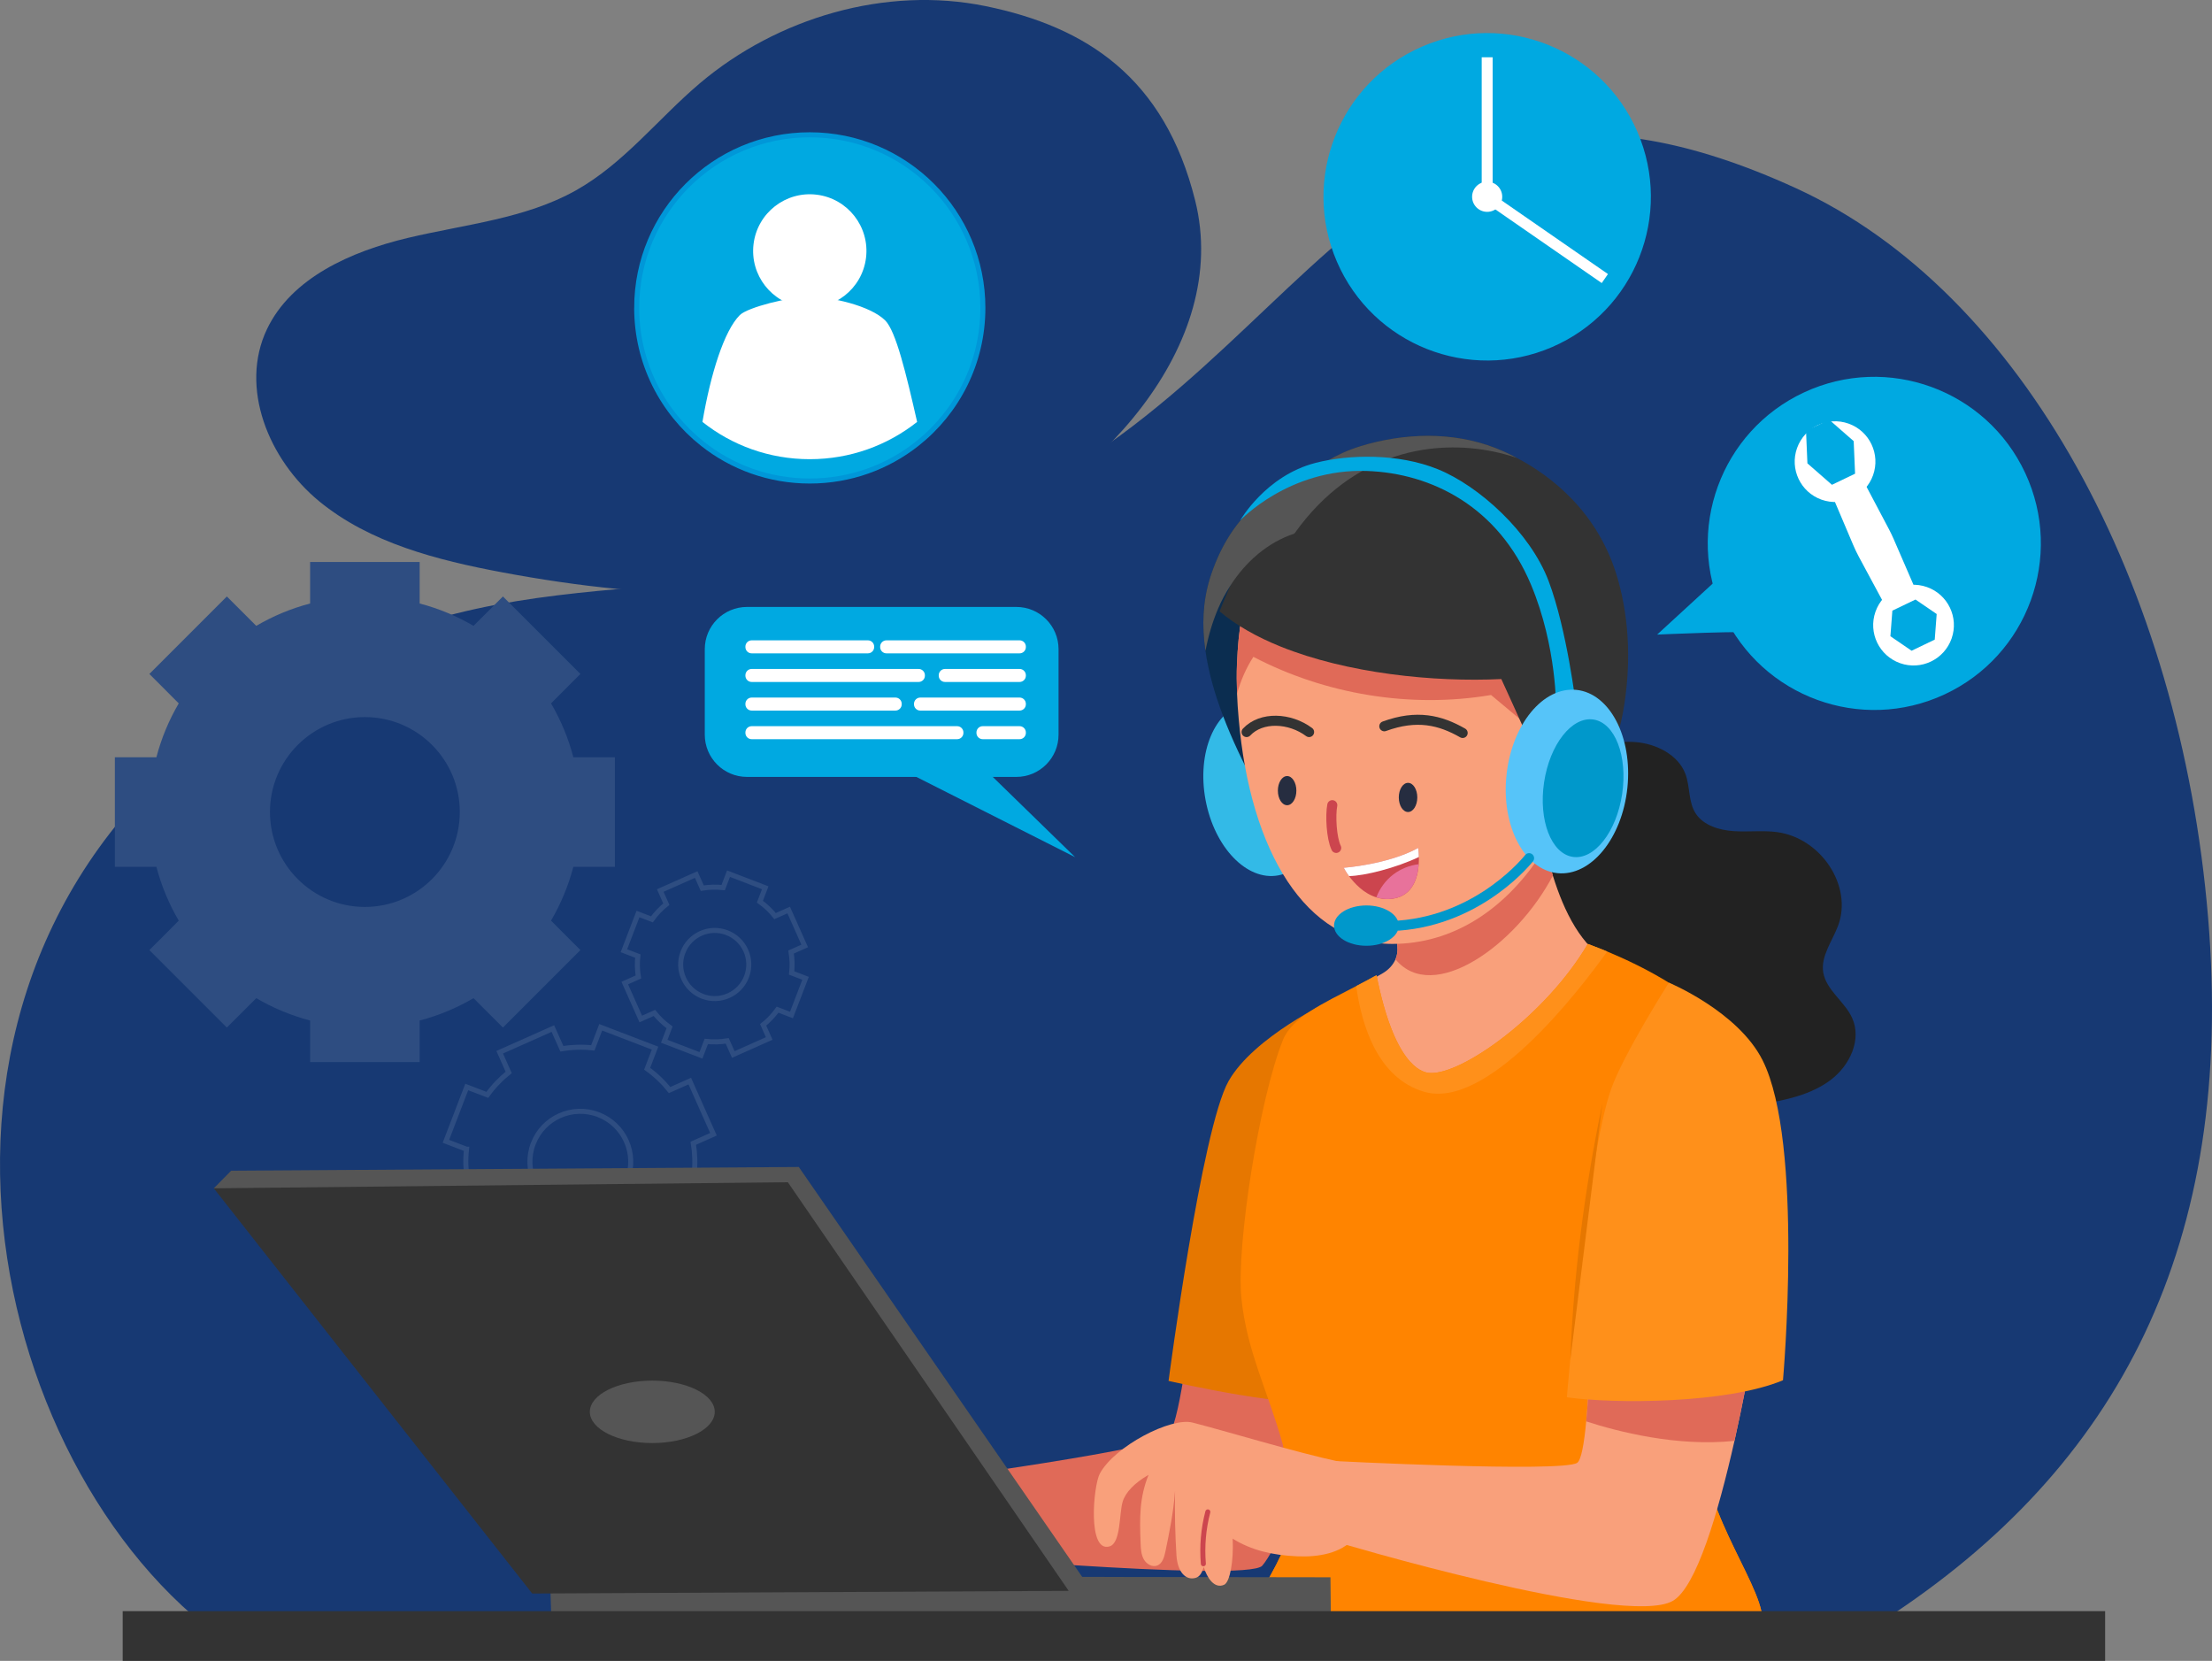 <?xml version="1.0" encoding="UTF-8"?><svg xmlns="http://www.w3.org/2000/svg" width="439.935" height="330.285" viewBox="0 0 439.935 330.285"><rect x="0" y="0" width="439.935" height="330.285" fill="#808080" stroke="none"/><g id="a"/><g id="b"><g id="c"><g><g><path d="M42.61,324.715C-4.88,288.605-26.03,188.475,51.08,139.375c51.05-32.5,82.8-13.96,140.23-35.46C261.42,77.675,271.87-1.605,357.15,37.405c45.18,20.66,76.5,78.89,82.01,145.07,5.4,64.81-17.57,109.28-64.51,139.71-110.23,4.69-220.68,3.84-332.04,2.53Z" style="fill:#173973;"/><path d="M237.708,39.902c7.173,28.8-19.464,57.31-47.526,69.13-28.062,11.83-60.243,10.42-90.307,4.78-12.972-2.43-26.307-5.85-36.384-14.12s-15.92-22.63-10.397-34.23c4.874-10.23,16.74-15.47,28.052-18.16s23.327-3.79,33.405-9.45c9.556-5.37,16.335-14.26,24.646-21.3C154.553,3.562,176.124-2.878,196.088,1.232c19.975,4.11,35.522,14.19,41.62,38.67Z" style="fill:#173973;"/></g><g><g><g><path d="M31.107,172.369c.993,3.809,2.505,7.401,4.443,10.71l-5.842,5.851,15.408,15.408,5.851-5.842c3.308,1.938,6.9,3.441,10.71,4.443v8.261h21.788v-8.261c3.809-1.002,7.401-2.505,10.71-4.443l5.851,5.842,15.408-15.408-5.842-5.851c1.938-3.308,3.441-6.9,4.443-10.71h8.261v-21.788h-8.261c-1.002-3.809-2.505-7.401-4.443-10.71l5.842-5.851-15.408-15.408-5.851,5.842c-3.308-1.938-6.9-3.45-10.71-4.443v-8.261h-21.788v8.261c-3.809,.993-7.401,2.505-10.71,4.443l-5.851-5.842-15.408,15.408,5.842,5.851c-1.938,3.308-3.45,6.9-4.443,10.71h-8.261v21.788h8.261Zm22.586-10.9c0-10.416,8.455-18.871,18.871-18.871,10.428,0,18.883,8.454,18.883,18.871s-8.455,18.883-18.883,18.883c-10.416,0-18.871-8.455-18.871-18.883Z" style="fill:#2e4d81;"/><path d="M92.782,228.531c-.233,2.078-.166,4.147,.166,6.156l-4.01,1.79,4.71,10.572,4.013-1.784c1.272,1.59,2.767,3.019,4.466,4.241l-1.572,4.097,10.805,4.145,1.572-4.097c2.08,.228,4.147,.166,6.156-.166l1.79,4.01,10.572-4.71-1.784-4.013c1.591-1.272,3.019-2.767,4.241-4.466l4.097,1.572,4.145-10.805-4.097-1.572c.228-2.08,.166-4.147-.166-6.156l4.01-1.79-4.71-10.572-4.013,1.784c-1.272-1.59-2.766-3.024-4.466-4.241l1.572-4.097-10.805-4.145-1.572,4.097c-2.078-.233-4.147-.166-6.157,.166l-1.79-4.01-10.572,4.71,1.784,4.013c-1.59,1.272-3.024,2.766-4.241,4.466l-4.097-1.572-4.145,10.805,4.097,1.572Zm13.275-1.108c1.982-5.166,7.783-7.75,12.949-5.768,5.172,1.984,7.756,7.785,5.774,12.951-1.984,5.171-7.785,7.756-12.957,5.772-5.166-1.982-7.75-7.783-5.766-12.955Z" style="fill:none; stroke:#2e4d81; stroke-miterlimit:10;"/><path d="M126.855,190.121c-.157,1.404-.112,2.802,.112,4.16l-2.71,1.21,3.182,7.144,2.712-1.205c.86,1.075,1.87,2.04,3.018,2.865l-1.062,2.768,7.301,2.801,1.062-2.768c1.405,.154,2.802,.112,4.16-.112l1.21,2.71,7.144-3.182-1.205-2.712c1.075-.86,2.04-1.87,2.865-3.018l2.768,1.062,2.801-7.301-2.768-1.062c.154-1.405,.112-2.802-.112-4.16l2.71-1.21-3.182-7.144-2.712,1.205c-.86-1.075-1.869-2.043-3.018-2.865l1.062-2.768-7.301-2.801-1.062,2.768c-1.404-.157-2.802-.112-4.16,.112l-1.21-2.71-7.144,3.182,1.205,2.712c-1.075,.86-2.043,1.869-2.865,3.018l-2.768-1.062-2.801,7.301,2.768,1.062Zm8.97-.749c1.339-3.49,5.259-5.237,8.749-3.898,3.494,1.341,5.241,5.261,3.901,8.751-1.341,3.494-5.261,5.24-8.755,3.9-3.49-1.339-5.237-5.259-3.896-8.753Z" style="fill:none; stroke:#2e4d81; stroke-miterlimit:10;"/></g><g><path d="M126.629,61.23c0,10.948,5.117,20.707,13.078,27.013,5.862,4.652,13.274,7.412,21.348,7.412,8.053,0,15.466-2.76,21.348-7.412,7.971-6.306,13.078-16.065,13.078-27.013,0-19.012-15.414-34.426-34.426-34.426-19.012,0-34.426,15.414-34.426,34.426Z" style="fill:#00a9e1; stroke:#0097d8; stroke-miterlimit:10;"/><g><circle cx="161.055" cy="49.9" r="11.268" transform="translate(91.8 203.628) rotate(-82.963)" style="fill:#fff;"/><path d="M139.707,83.901c5.862,4.652,13.274,7.412,21.348,7.412,8.053,0,15.466-2.76,21.348-7.412-2.202-9.687-4.228-18.05-6.337-20.169-2.977-2.977-10.886-4.714-15.001-4.714s-12.395,2.109-13.925,3.639c-3.122,3.112-5.81,11.703-7.433,21.245Z" style="fill:#fff;"/></g></g><g><g><path d="M210.53,146.095v-17c0-4.64-3.76-8.4-8.4-8.4h-53.56c-4.64,0-8.4,3.76-8.4,8.4v17c0,4.64,3.76,8.4,8.4,8.4h53.55c4.64,.01,8.41-3.76,8.41-8.4Z" style="fill:#00a9e1;"/><polyline points="187.91 145.205 213.83 170.455 171.82 149.225" style="fill:#00a9e1;"/></g><g><path d="M204.03,128.675v-.09c0-.69-.56-1.25-1.25-1.25h-26.48c-.69,0-1.25,.56-1.25,1.25v.09c0,.69,.56,1.25,1.25,1.25h26.48c.69,0,1.25-.56,1.25-1.25Z" style="fill:#fff;"/><path d="M173.86,128.675v-.09c0-.69-.56-1.25-1.25-1.25h-23.11c-.69,0-1.25,.56-1.25,1.25v.09c0,.69,.56,1.25,1.25,1.25h23.11c.69,0,1.25-.56,1.25-1.25Z" style="fill:#fff;"/><path d="M183.95,134.365v-.09c0-.69-.56-1.25-1.25-1.25h-33.2c-.69,0-1.25,.56-1.25,1.25v.09c0,.69,.56,1.25,1.25,1.25h33.2c.69,0,1.25-.56,1.25-1.25Z" style="fill:#fff;"/><path d="M204.03,134.365v-.09c0-.69-.56-1.25-1.25-1.25h-14.83c-.69,0-1.25,.56-1.25,1.25v.09c0,.69,.56,1.25,1.25,1.25h14.83c.69,0,1.25-.56,1.25-1.25Z" style="fill:#fff;"/><path d="M179.34,140.055v-.09c0-.69-.56-1.25-1.25-1.25h-28.59c-.69,0-1.25,.56-1.25,1.25v.09c0,.69,.56,1.25,1.25,1.25h28.59c.69,0,1.25-.56,1.25-1.25Z" style="fill:#fff;"/><path d="M204.03,140.055v-.09c0-.69-.56-1.25-1.25-1.25h-19.75c-.69,0-1.25,.56-1.25,1.25v.09c0,.69,.56,1.25,1.25,1.25h19.75c.69,0,1.25-.56,1.25-1.25Z" style="fill:#fff;"/><path d="M204.03,145.745v-.09c0-.69-.56-1.25-1.25-1.25h-7.33c-.69,0-1.25,.56-1.25,1.25v.09c0,.69,.56,1.25,1.25,1.25h7.33c.69,0,1.25-.56,1.25-1.25Z" style="fill:#fff;"/><path d="M191.61,145.745v-.09c0-.69-.56-1.25-1.25-1.25h-40.86c-.69,0-1.25,.56-1.25,1.25v.09c0,.69,.56,1.25,1.25,1.25h40.86c.69,0,1.25-.56,1.25-1.25Z" style="fill:#fff;"/></g></g><g><g><circle cx="372.772" cy="108.057" r="33.12" transform="translate(-10.79 167.352) rotate(-24.953)" style="fill:#00a9e1;"/><g><g><circle cx="380.577" cy="124.313" r="8.026" transform="translate(137.168 442.188) rotate(-70.647)" style="fill:#fff;"/><polygon points="384.791 127.194 385.179 122.103 380.964 119.223 376.363 121.432 375.975 126.522 380.189 129.403 384.791 127.194" style="fill:#00a9e1;"/></g><g><circle cx="364.967" cy="91.802" r="8.026" transform="translate(155.667 404.567) rotate(-70.329)" style="fill:#fff;"/><polygon points="368.949 94.196 368.673 87.724 363.795 83.462 359.193 85.671 359.469 92.143 364.347 96.406 368.949 94.196" style="fill:#00a9e1;"/></g><path d="M375.018,120.603l6.139-2.948-4.537-10.467c-.288-.664-.601-1.317-.94-1.957l-5.331-10.086-6.139,2.948,4.376,10.308c.338,.797,.714,1.578,1.124,2.341l5.308,9.86Z" style="fill:#fff;"/></g></g><path d="M349.766,125.876c-1.183-.548-20.186,.318-20.186,.318l13.698-12.576,6.488,12.258Z" style="fill:#00a9e1;"/></g><g><circle cx="295.777" cy="39.131" r="32.553" transform="translate(8.775 120.648) rotate(-23.392)" style="fill:#00a9e1;"/><g><rect x="294.69" y="11.389" width="2.175" height="27.338" transform="translate(591.554 50.117) rotate(-180)" style="fill:#fff;"/><rect x="306.701" y="33.652" width="2.175" height="27.71" transform="translate(93.553 273.546) rotate(-55.31)" style="fill:#fff;"/><path d="M292.781,39.131c0,1.655,1.341,2.996,2.996,2.996s2.996-1.341,2.996-2.996c0-1.655-1.341-2.996-2.996-2.996s-2.996,1.341-2.996,2.996Z" style="fill:#fff;"/></g></g></g><g><g><g><path d="M236.72,264.135s-2.19,20.07-4.64,21.68c-4.38,2.89-55.08,9.57-55.08,9.57l1.66,13.19s69.44,6.24,72.39,2.77c5.12-6.02,14.12-35.06,14.12-35.06l-28.45-12.15Z" style="fill:#e06a58;"/><path d="M270.2,212.465l-5.61-13.47s-15.22,7.15-20.24,15.98c-5.37,9.44-11.94,59.63-11.94,59.63,0,0,26.87,6.19,31.81,3.56,4.94-2.63,5.98-65.7,5.98-65.7Z" style="fill:#e67700;"/></g><path d="M312.93,149.945c3.93-1.44,8.09-2.7,12.3-2.38s8.51,2.55,9.94,6.25c1.02,2.62,.55,5.71,2.16,8.07,1.54,2.26,4.6,3.2,7.46,3.39,2.87,.2,5.76-.18,8.61,.19,8.8,1.17,15.08,10.73,12.19,18.56-1.15,3.12-3.51,6.1-2.97,9.35,.57,3.48,4.22,5.77,5.72,9,1.99,4.3-.39,9.51-4.32,12.44-3.93,2.92-9.04,4.03-14,4.77-6.83,1.02-13.88,1.5-20.63,.06-6.75-1.44-13.2-5-16.69-10.56-1.55-2.46-2.49-5.24-4.29-7.55-3.72-4.77-10.31-6.62-15.5-10-5.67-3.71-9.83-10.93-6.49-16.58,3.22-5.43,11.6-6.64,14.96-11.99,1.39-2.21,1.72-4.84,2.62-7.25,.92-2.42,3.12-3.64,8.93-5.77Z" style="fill:#222;"/><g><path d="M290.03,216.555c-.99,1.14-2.16,2.39-3.78,2.5-1.71,.12-3.14-1.09-4.24-2.26-5.68-6.01-9.43-13.39-10.95-21,1.41-.8,2.77-1.57,4-2.29,1.14-.68,2-1.63,2.49-2.74,.34-.82,.46-1.68,.37-2.58-.8-7.52-1.51-11.71-4.15-19.34,12.54-2.83,24.37-6.19,31.17-11.87,.83,3.5,1.81,10.35,3.9,17.14,2.23,7.19,5.71,14.3,11.61,17.36-11.58,6.84-21.91,15.34-30.42,25.08Z" style="fill:#f9a07b;"/><path d="M277.92,188.195c.09,.9-.03,1.77-.37,2.58,7.42,9,24.01-2.76,31.29-16.65-2.09-6.79-3.07-13.64-3.9-17.14-6.79,5.68-18.63,9.05-31.17,11.87,2.64,7.63,3.35,11.81,4.15,19.34Z" style="fill:#e06a58;"/></g><g><path d="M257.26,296.995c1.64,10.86-10.08,22.55-10.37,28.35,24.89,0,77.03,1.52,103.58-2.09,1.21-6.7-11.9-21.77-11.9-36.65,0-1.97,.08-4.13,.24-6.45,.42-6.64,1.4-14.54,2.49-22.64,2.96-21.73,6.9-44.97,3.99-49.79-5.7-9.39-19.03-15.77-25.64-18.51-2.27-.94-3.75-1.45-3.86-1.51-8.29,14.14-25.16,26.2-31.53,25.66-1.77-.14-7.02-1.97-10.49-19.44-1.35,.77-2.7,1.48-4.04,2.17-6.59,3.43-12.77,6.26-14.55,10.67-4.7,11.61-9.31,40.88-8.29,51.29,1.03,10.5,5.25,18.52,8.21,29.06,.69,2.47,1.32,5.09,1.83,7.91,.13,.63,.23,1.29,.33,1.97Z" style="fill:#ff8400;"/><path d="M246.89,325.345c24.89,0,77.03,1.52,103.58-2.09,1.21-6.7-11.9-21.77-11.9-36.65,0-1.97,.08-4.13,.24-6.45,.42-6.64,1.4-14.54,2.49-22.64-4.71,4.97-11.58-16.03-14.62-9.88-16.45,33.2-29.42,41.93-51.96,41.93-6.72,0-12.92-.93-19.62-2.45,.69,2.47,1.32,5.09,1.83,7.91,.12,.64,.23,1.3,.33,1.98,1.64,10.84-10.08,22.53-10.37,28.34Z" style="fill:#ff8400;"/><path d="M269.73,196.095c1.07,7.77,4.24,18.24,13.46,21,12.46,3.73,30.49-19.55,36.46-27.88-2.27-.94-3.75-1.45-3.86-1.51-8.29,14.14-25.16,26.2-31.53,25.66-1.77-.14-7.02-1.97-10.49-19.44-1.35,.76-2.7,1.47-4.04,2.17Z" style="fill:#ff901a;"/></g><g><g><polygon points="264.61 313.655 264.7 322.325 109.7 323.245 109.38 313.415 264.61 313.655" style="fill:#555;"/><g><polygon points="42.52 236.305 45.97 232.805 158.87 232.065 215.51 313.975 212.55 316.355 42.52 236.305" style="fill:#555;"/><polygon points="156.69 235.095 212.55 316.355 105.85 316.885 42.52 236.305 156.69 235.095" style="fill:#333;"/></g></g><ellipse cx="129.73" cy="280.755" rx="12.42" ry="6.21" style="fill:#555;"/></g><g><path d="M262.318,154.877c-1.76-9.442-8.234-16.155-14.462-14.995-6.228,1.161-9.85,9.755-8.09,19.198,1.76,9.442,8.234,16.155,14.462,14.995,6.228-1.161,9.85-9.755,8.09-19.197Z" style="fill:#33bae7;"/><path d="M239.75,129.445c1.16,8.22,4.83,17.28,10.18,27.29,1.88-8.2,3.08-18.19,4.74-28.18,1.69-10.01,3.84-20.02,7.57-28.2,.84-1.81,1.75-3.54,2.74-5.14-2.21-.21-4.45,0-6.58,.59-3.33,.89-6.45,2.61-9,4.91-4.24,3.77-7.08,8.91-8.77,14.33-1.39,4.5-1.64,9.28-.88,14.4Z" style="fill:#0b2d50;"/><g><path d="M246.03,137.945c.06,1.62,.17,3.27,.32,4.91,2.28,26.6,13.45,44.85,30.54,44.85,24.13,0,39.77-27.06,39.77-53.57,0-26.15-16.02-45.08-34.77-42.89-10.81,1.24-18.71,4.83-24.32,10.09-3.71,3.5-6.39,7.73-8.22,12.54-2.09,5.39-3.1,11.49-3.31,18.06,0,.02-.02,.04-.02,.06-.08,1.94-.06,3.92,.01,5.95Z" style="fill:#f9a07b;"/><path d="M246.03,137.945c.72-2.57,1.79-5.08,3.25-7.33,14.23,7.44,31.19,10.31,47.27,7.59,3.06,2.55,6.05,5.06,9.06,7.57-.06-12.1-.23-20.29-4.95-26.15-4.43-5.5-11.82-7.57-18.82-8.47-7.88-1.03-15.89-.99-23.75,.15-3.01,.42-6.13,1.07-8.75,2.59-2.09,5.39-3.1,11.49-3.31,18.06,0,.02-.02,.04-.02,.06-.07,1.92-.05,3.9,.02,5.93Z" style="fill:#e06a58;"/></g><path d="M242.55,121.565c3.31,2.8,7.46,5.12,12.12,7,13.26,5.35,30.49,7.12,43.92,6.47,6.6,14.5,9.27,19.7,10.96,32.35,6.45-6.05,11.7-17.13,13.26-25.84,1.54-8.68,1.39-17.79-1.03-26.32-3.81-13.45-13.42-20.65-20.08-24.15-1.66-.91-3.16-1.54-4.32-2-8.51-3.29-18.1-2.99-26.83-.32-4.76,1.48-8.77,3.98-12.14,7.06-6.81,6.15-11.02,14.48-13.74,20.72-.86,1.91-1.55,3.64-2.12,5.03Z" style="fill:#333;"/><path d="M239.75,129.445c.55-2.91,1.37-5.73,2.53-8.45,.65-1.54,1.45-3.03,2.38-4.47,3.03-4.76,7.44-8.68,12.77-10.41,1.52-2.13,3.12-4.05,4.8-5.75,6.05-6.15,13.15-9.67,20.67-10.9,6.26-1.01,12.77-.44,18.78,1.6-1.66-.91-3.16-1.54-4.32-2-8.51-3.29-18.1-2.99-26.83-.32-4.76,1.48-8.77,3.98-12.14,7.06-3.33,.89-6.45,2.61-9,4.91-4.24,3.77-7.08,8.91-8.77,14.33-1.38,4.5-1.63,9.28-.87,14.4Z" style="fill:#555;"/><g><g><path d="M290.9,145.755c-4.46-2.55-9.09-3.7-15.58-1.33" style="fill:none; stroke:#333; stroke-linecap:round; stroke-miterlimit:10; stroke-width:2px;"/><path d="M260.36,145.575c-3.82-2.85-9.48-3.14-12.43,0" style="fill:none; stroke:#333; stroke-linecap:round; stroke-miterlimit:10; stroke-width:2px;"/><path d="M264.97,160.115c-.39,2.02-.18,6.49,.78,8.5" style="fill:none; stroke:#cc454e; stroke-linecap:round; stroke-miterlimit:10; stroke-width:2px;"/><ellipse cx="280.04" cy="158.575" rx="1.84" ry="2.9" style="fill:#262d40;"/><ellipse cx="255.99" cy="157.225" rx="1.84" ry="2.9" style="fill:#262d40;"/></g><g><path d="M267.25,172.565s.36,.7,1.05,1.65c1.08,1.45,2.92,3.45,5.43,4.23h.01c1.06,.34,2.21,.46,3.49,.23,3.76-.67,4.75-4.14,4.93-6.81,.04-.52,.04-1,.03-1.44-.02-1.08-.14-1.8-.14-1.8-5.99,3.3-14.8,3.94-14.8,3.94Z" style="fill:#cc454e;"/><path d="M267.25,172.565s.36,.7,1.05,1.65c3.06-.04,9.32-1.61,13.89-3.79-.02-1.08-.14-1.8-.14-1.8-5.99,3.3-14.8,3.94-14.8,3.94Z" style="fill:#fff;"/><path d="M273.74,178.435c1.06,.34,2.21,.46,3.49,.23,3.76-.67,4.75-4.14,4.93-6.81-1.82,.22-3.58,.92-5.04,2.03-1.53,1.17-2.7,2.76-3.38,4.55Z" style="fill:#e8729b;"/></g></g><g><path d="M309.49,141.165s.21-12.47-4.98-24.86c-6.51-15.55-19.78-22.2-32.65-22.65-15.51-.55-25.22,9.86-25.22,9.86,0,0,5.05-8.91,15.01-11.47,6.54-1.68,16.41-1.95,24.33,1.27,8.16,3.31,18.33,12.5,22.01,22.21,3.67,9.71,5.46,24.83,5.46,24.83l-3.96,.81Z" style="fill:#00a9e1;"/><g><ellipse cx="311.642" cy="155.412" rx="18.319" ry="12.089" transform="translate(124.837 449.313) rotate(-84.065)" style="fill:#56c4f9;"/><path d="M316.909,143.084c-4.287-.644-8.682,4.948-9.815,12.49-1.133,7.542,1.423,14.179,5.711,14.823,4.287,.644,8.682-4.948,9.815-12.49,1.133-7.542-1.423-14.179-5.711-14.823Z" style="fill:#0098cb;"/></g><g><ellipse cx="271.76" cy="184.065" rx="6.44" ry="4.01" style="fill:#0098cb;"/><path d="M304.11,170.655s-9.46,12.16-25.91,13.41" style="fill:none; stroke:#0098cb; stroke-linecap:round; stroke-miterlimit:10; stroke-width:2px;"/></g></g></g><g><g><g><g><path d="M264.7,290.505l.62,15.99s57.83,17.33,67.38,11.85c4.66-2.68,9.01-17.42,12.26-31.81,3.4-15.12,5.58-29.84,5.58-29.84l-33.9-6.64s-.02,20.67-1.17,32.62c-.41,4.45-1,7.69-1.79,8.22-2.99,1.97-48.98-.39-48.98-.39Z" style="fill:#f9a07b;"/><path d="M315.47,282.655c6.16,2,18.05,5.09,29.49,3.87,3.4-15.12,5.58-29.84,5.58-29.84l-33.9-6.64c0-.01-.02,20.66-1.17,32.61Z" style="fill:#e06a58;"/></g><g><path d="M266.35,290.665c-8.6-1.84-23.16-6.26-29.2-7.78-4.29-1.08-15.46,4.7-18.41,10.15-1.29,2.38-2.51,15.86,1.96,14.47,2.24-.7,1.87-6.48,2.57-8.84,.57-1.92,2.39-3.78,5.16-5.38-1.85,4.61-1.78,8.63-1.58,13.61,.04,1.1,.11,2.25,.64,3.2,.54,.95,1.7,1.63,2.7,1.21,1.02-.42,1.37-1.69,1.6-2.8,.79-3.84,1.59-7.68,1.91-12.02-.08,4.27,.01,8.55,.28,12.81,.2,3.26,1.82,5.05,3.81,4.48,.89-.25,1.25-1.07,1.63-2.15,.6,2.09,2.1,4.4,4.04,3.52,1.18-.53,1.91-4.79,1.7-9.17,3.72,2.31,7.92,3.29,12.76,3.51,4.34,.2,8.78-.61,11.39-3.56-.26-4.61-1.78-11.43-2.96-15.26Z" style="fill:#f9a07b;"/><path d="M239.33,310.965c-.29-3.46,.01-6.97,.89-10.31" style="fill:none; stroke:#cc454e; stroke-linecap:round; stroke-miterlimit:10;"/></g></g><path d="M320.45,216.515c2.46-6.93,11.47-21.11,11.47-21.11,0,0,13.75,5.72,18.63,15.43,8.26,16.44,4.06,63.64,4.06,63.64-11.13,4.66-33.47,4.73-42.98,3.39,0,0,3.89-47.5,8.82-61.35Z" style="fill:#ff901a;"/></g><path d="M318.7,219.415c-3.75,17.95-5.76,34.69-6.4,51.09" style="fill:#e67700;"/></g></g><rect x="24.4" y="320.395" width="394.28" height="9.89" style="fill:#333;"/></g></g></g></g></g></svg>